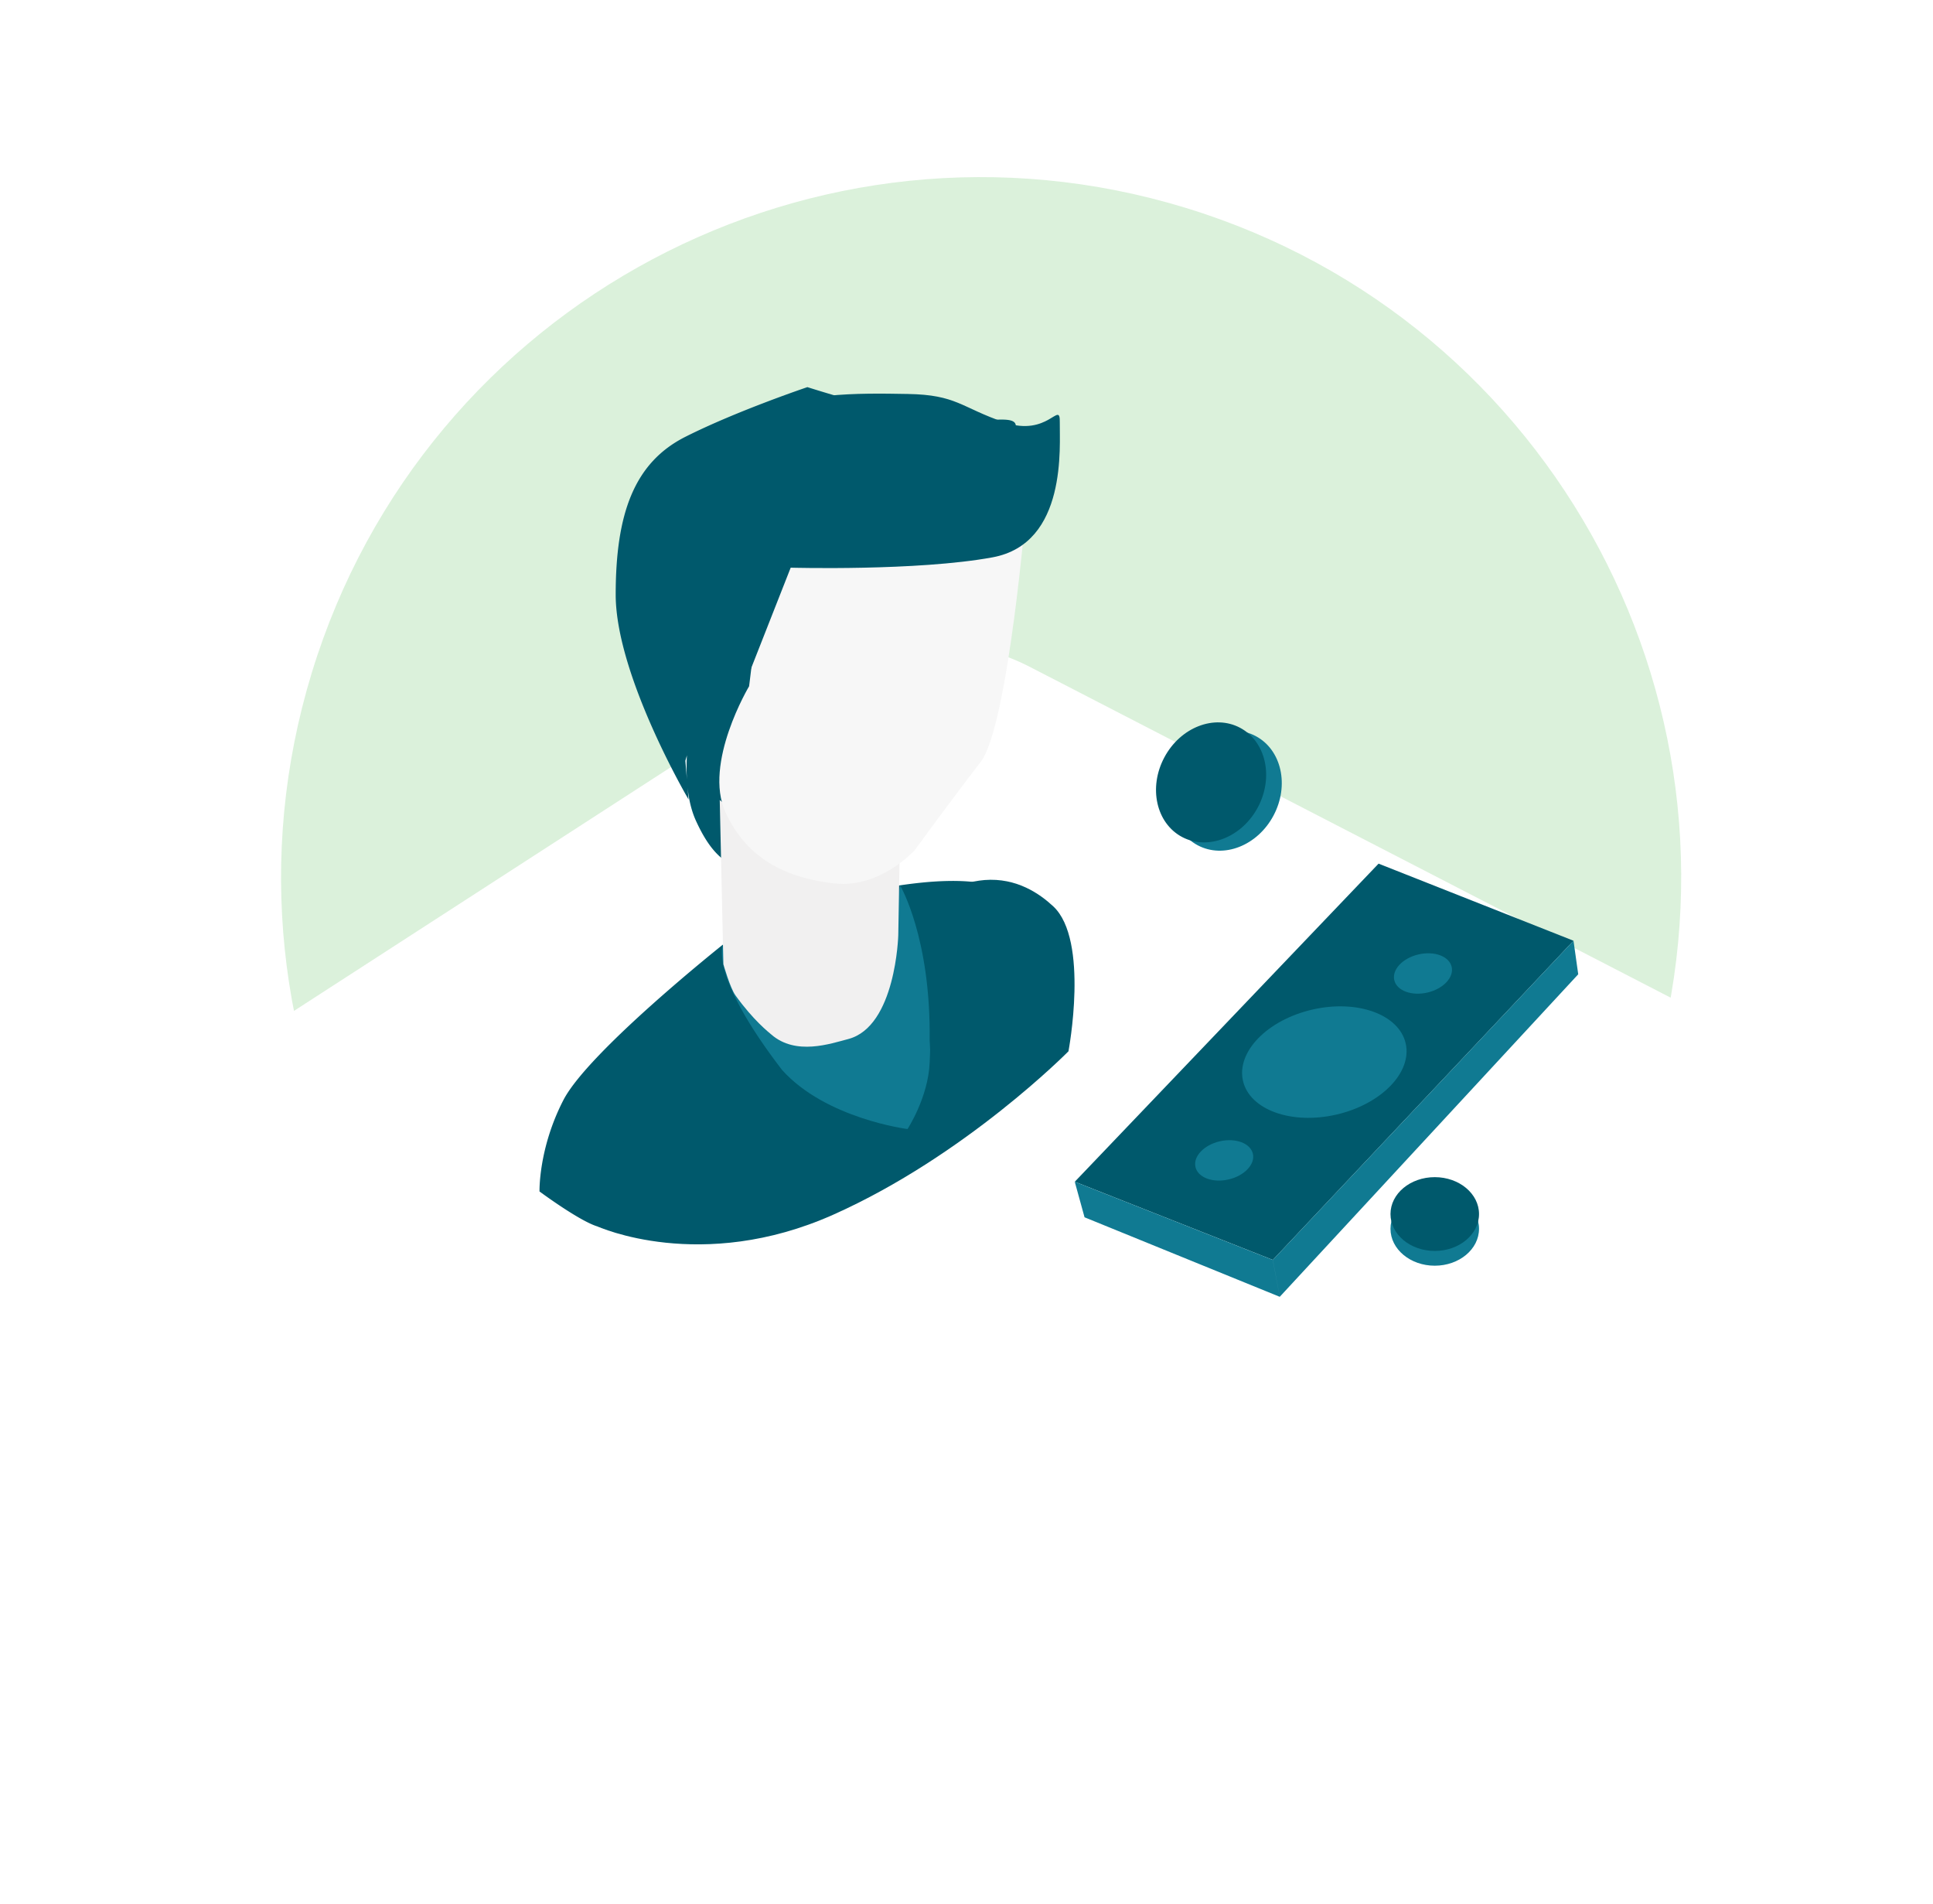 <svg width="131" height="129" fill="none" xmlns="http://www.w3.org/2000/svg"><path fill-rule="evenodd" clip-rule="evenodd" d="M52.624 104.804c25.051 7.659 51.568-6.44 59.227-31.492 7.659-25.051-6.44-51.568-31.492-59.227-25.051-7.659-51.568 6.44-59.227 31.492-7.659 25.051 6.44 51.568 31.492 59.227z" fill="#DBF1DB"/><g filter="url(#a)"><path fill-rule="evenodd" clip-rule="evenodd" d="M7.39 74.601c-2.487 1.608-2.426 5.265.112 6.788l49.38 29.645a19 19 0 0 0 20.3-.468l45.324-30.142c3.81-2.533 3.495-8.229-.571-10.327L69.833 43.205a15 15 0 0 0-15.025.733L7.389 74.6z" fill="#fff"/></g><path fill-rule="evenodd" clip-rule="evenodd" d="m50.013 38.864.13-.46s.542-.063 1.441-.172l-1.57.632zm-3.46 12.308-.105.375.103 1.26a14.988 14.988 0 0 1 .002-1.635zm.046 2.214.064.783s-4.938-8.405-4.937-13.88c0-5.475 1.246-8.94 4.724-10.693 3.477-1.753 8.267-3.365 8.267-3.365s7.102 2.277 9.917 2.326a24.98 24.98 0 0 0 2.104-.075c1.671-.109 2.63-.172 1.8 1.11-.398.617-.19 1.499.028 2.424.403 1.712.842 3.573-2.466 4.183l-.171.032c-.429 4.342-1.484 13.49-2.915 15.339-1.892 2.444-4.7 5.447-4.7 5.447s-2.036 2.673-5.081 2.353l-.137-.014c-2.954-.31-4.435-.465-5.93-3.74-.304-.664-.48-1.43-.567-2.23zm2.386 10.623s-9.108 7.244-10.804 10.53c-1.696 3.285-1.618 6.191-1.618 6.191s2.706 2.009 3.939 2.374c3.307.98 8.168 1.085 12.525-.859 8.97-4.002 15.52-11.842 15.52-11.842s2.627-7.356.17-9.645c-2.457-2.29-10.718-.186-10.718-.186s-.086 4.91-2.476 7.812c-1.767 2.147-2.355 1.622-3.276.799-.324-.29-.69-.616-1.162-.876-.698-.384-2.1-4.298-2.1-4.298z" fill="#00596C"/><path fill-rule="evenodd" clip-rule="evenodd" d="M50.418 66.659s-5.791 5.89-7.487 9.175C41.235 79.119 40.5 83.1 40.5 83.1s7 3.203 15.971-.797c8.97-4 15.939-11.071 15.939-11.071s1.426-7.532-1.03-9.82c-.904-.842-2.47-1.953-4.656-1.784-1.78.137-5.811 1.6-5.811 1.6s-.23 1.25-.257 1.843c-.097 2.073-.45 3.87-1.69 5.374-2.389 2.9-4.22 2.686-6.036 1.688-1.815-.999-2.512-3.475-2.512-3.475z" fill="#00596C"/><path fill-rule="evenodd" clip-rule="evenodd" d="M61.003 60s-1.848 9.817-5 10.5c-3.151.683-7-6.5-7-6.5s-1 2 4 8.5c2.964 3.302 8.5 4 8.5 4s1.403-2.14 1.5-4.5c.045-1.093.039-.73 0-1.5.087-6.998-2-10.5-2-10.5z" fill="#107A92"/><path fill-rule="evenodd" clip-rule="evenodd" d="M48.777 54.204s7.141 6.115 8.896 5.243c1.756-.873 3.333-3.59 3.333-3.59l-.13 7.51s-.16 6.194-3.394 7.036c-1.194.311-3.548 1.14-5.21-.308-.168-.146-1.207-.948-2.431-2.654-.362-.505-.816-2.104-.816-2.104l-.248-11.133z" fill="#F1F0F0"/><path fill-rule="evenodd" clip-rule="evenodd" d="M69.582 33.998s-1.233 15.19-3.125 17.633c-1.892 2.443-4.48 5.99-4.48 5.99s-2.324 2.561-5.37 2.241c-3.046-.32-5.922-1.497-7.44-4.822-1.52-3.325 1.6-8.542 1.6-8.542l.837-6.83s-2.992-.975 2.266-3.09c5.258-2.113 15.74-4.15 15.74-4.15l-.028 1.57z" fill="#F7F7F7"/><path fill-rule="evenodd" clip-rule="evenodd" d="M53.585 38.464 48.84 50.527s-2.007-6.223-1.955-9.201c.052-2.978 1.493-11.237 4.2-13.002 2.707-1.766 7.096-1.689 10.43-1.63 3.332.057 3.581.906 6.561 1.926s3.773-1.547 3.746 0c-.027 1.547.54 8.204-4.556 9.143-5.095.939-13.681.701-13.681.701zM72.84 80.07l13.42 5.297 20.378-21.626-13.212-5.223L72.839 80.07z" fill="#00596C"/><path fill-rule="evenodd" clip-rule="evenodd" d="M90.571 75.52c-3.044.703-5.88-.32-6.333-2.283-.453-1.964 1.647-4.126 4.691-4.829 3.044-.703 5.88.32 6.333 2.283.454 1.964-1.647 4.126-4.691 4.829zm-7.311 4.396c-1.074.249-2.078-.13-2.243-.843-.165-.714.573-1.494 1.647-1.742 1.074-.249 2.079.13 2.244.843.165.714-.573 1.494-1.647 1.742zm13.474-12.663c-1.075.248-2.08-.13-2.244-.844-.165-.714.572-1.494 1.647-1.742 1.074-.248 2.079.13 2.243.844.165.714-.572 1.494-1.646 1.742zM86.258 85.368l.47 2.499L73.5 82.48l-.664-2.41 13.421 5.298zm20.379-21.627L86.26 85.367l.469 2.5 20.228-21.852-.32-2.274zM97.234 85.76c1.657 0 3-1.12 3-2.5 0-1.381-1.343-2.5-3-2.5-1.656 0-3 1.119-3 2.5 0 1.38 1.344 2.5 3 2.5z" fill="#107A92"/><path fill-rule="evenodd" clip-rule="evenodd" d="M97.234 84.76c1.657 0 3-1.12 3-2.5 0-1.381-1.343-2.5-3-2.5-1.656 0-3 1.119-3 2.5 0 1.38 1.344 2.5 3 2.5z" fill="#00596C"/><path fill-rule="evenodd" clip-rule="evenodd" d="M86.306 55.26c1.086-2.043.547-4.454-1.205-5.385-1.751-.931-4.052-.03-5.138 2.013-1.086 2.042-.547 4.453 1.205 5.385 1.751.931 4.051.03 5.138-2.013z" fill="#107A92"/><path fill-rule="evenodd" clip-rule="evenodd" d="M85.247 54.698c1.086-2.043.547-4.454-1.205-5.385-1.751-.931-4.052-.03-5.138 2.012-1.086 2.043-.547 4.454 1.205 5.386 1.752.931 4.052.03 5.138-2.013z" fill="#00596C"/><defs><filter id="a" x=".563" y="38.534" width="129.622" height="82.211" filterUnits="userSpaceOnUse" color-interpolation-filters="sRGB"><feFlood flood-opacity="0" result="BackgroundImageFix"/><feColorMatrix in="SourceAlpha" values="0 0 0 0 0 0 0 0 0 0 0 0 0 0 0 0 0 0 127 0"/><feOffset dy="2"/><feGaussianBlur stdDeviation="2.5"/><feColorMatrix values="0 0 0 0 0 0 0 0 0 0.161 0 0 0 0 0.133 0 0 0 0.15 0"/><feBlend in2="BackgroundImageFix" result="effect1_dropShadow"/><feBlend in="SourceGraphic" in2="effect1_dropShadow" result="shape"/></filter></defs></svg>